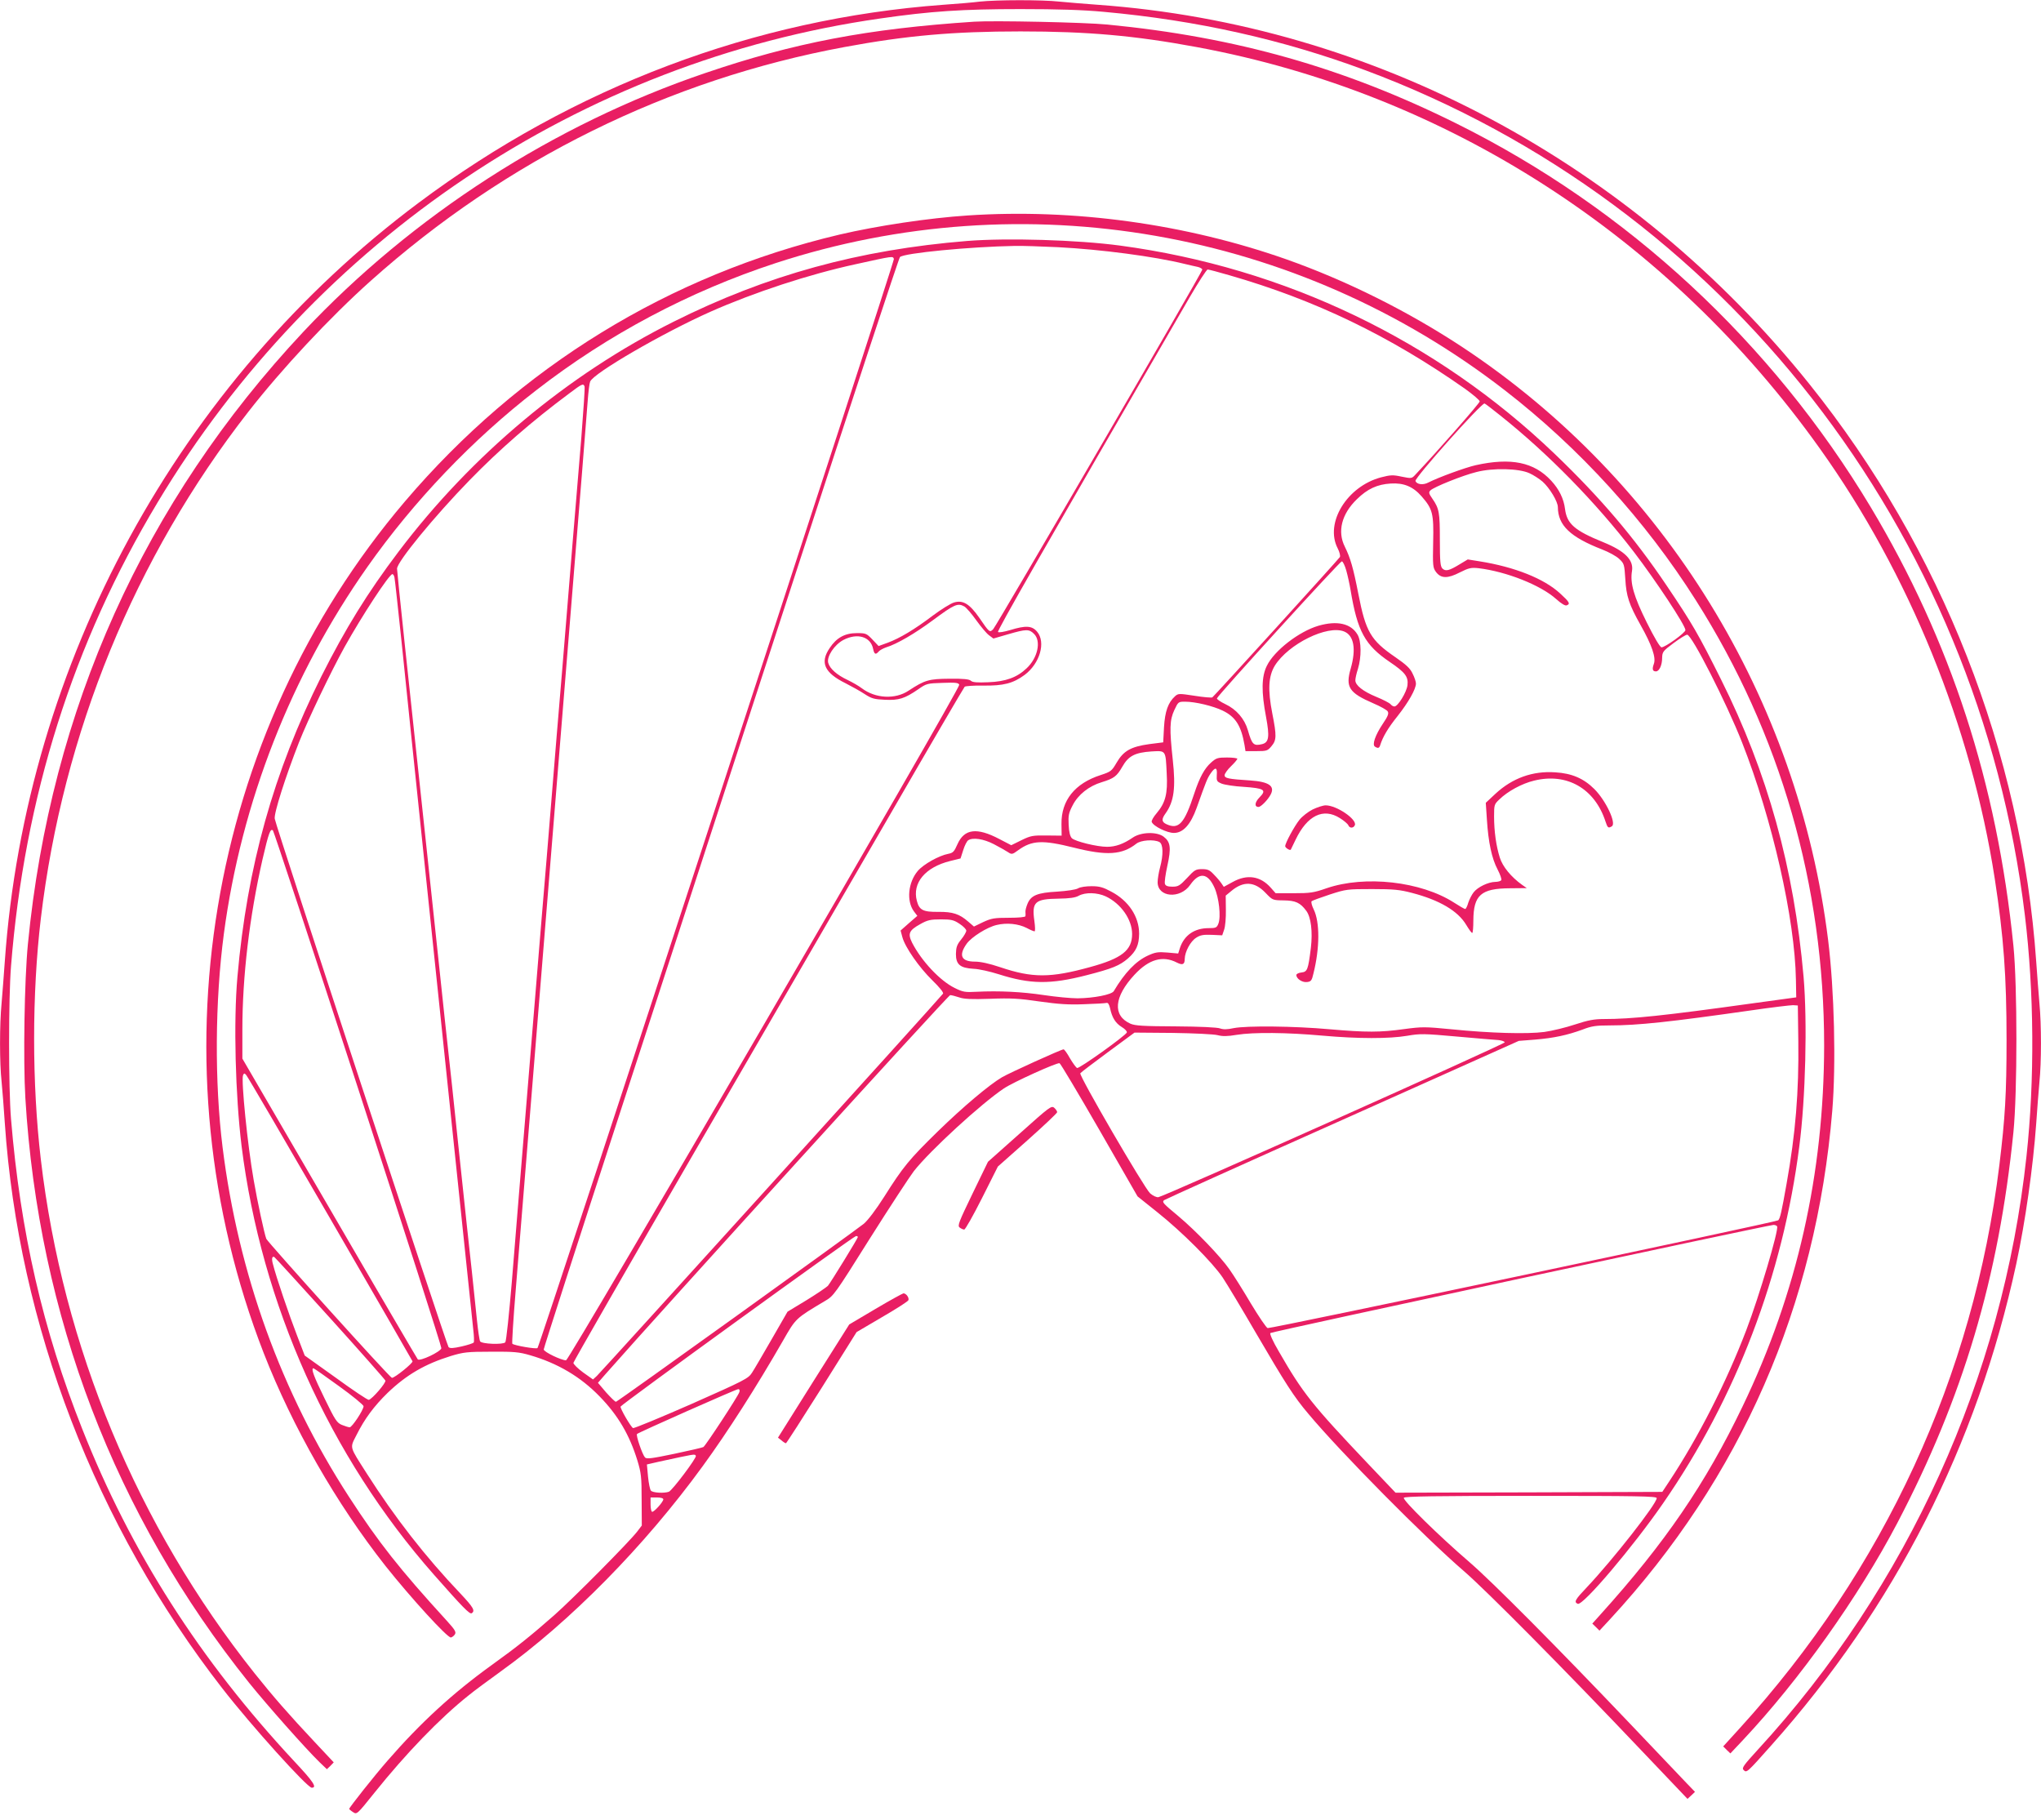 <?xml version="1.0" standalone="no"?>
<!DOCTYPE svg PUBLIC "-//W3C//DTD SVG 20010904//EN"
 "http://www.w3.org/TR/2001/REC-SVG-20010904/DTD/svg10.dtd">
<svg version="1.0" xmlns="http://www.w3.org/2000/svg"
 width="1280pt" height="1141pt" viewBox="0 0 1280 1141"
 preserveAspectRatio="xMidYMid meet">
<g transform="translate(0,1141) scale(0.1,-0.1)"
fill="#e91e63" stroke="none">
<path d="M6145 11400 c-38 -5 -142 -14 -230 -20 -1183 -87 -2318 -515 -3290
-1242 -1503 -1123 -2463 -2883 -2595 -4758 -6 -85 -15 -202 -20 -260 -13 -134
-13 -375 0 -493 5 -51 14 -166 20 -257 86 -1269 570 -2526 1365 -3548 181
-233 532 -622 560 -622 35 0 12 36 -109 165 -593 636 -1024 1310 -1330 2084
-247 621 -389 1240 -447 1946 -16 193 -16 754 0 955 84 1061 390 2029 919
2909 992 1653 2656 2767 4532 3035 317 46 518 59 880 59 235 0 390 -5 520 -17
586 -53 1125 -174 1644 -367 2246 -838 3842 -2882 4135 -5299 58 -479 62
-1030 10 -1510 -149 -1385 -744 -2699 -1688 -3725 -87 -95 -99 -112 -86 -124
19 -19 20 -18 173 154 775 869 1291 1882 1537 3020 57 266 105 605 125 880 6
88 15 204 20 258 13 126 13 363 0 497 -5 58 -14 175 -20 260 -92 1311 -594
2589 -1422 3621 -1114 1390 -2736 2255 -4463 2379 -82 6 -191 15 -242 20 -106
12 -396 11 -498 0z"/>
<path d="M6110 11274 c-668 -44 -1130 -132 -1690 -323 -947 -322 -1833 -893
-2517 -1621 -999 -1066 -1585 -2367 -1728 -3840 -22 -225 -30 -728 -16 -965
82 -1364 562 -2618 1403 -3667 117 -145 354 -412 442 -498 l46 -44 22 21 21
22 -120 128 c-159 169 -262 287 -376 430 -736 925 -1203 2047 -1341 3223 -56
476 -56 1037 0 1510 138 1162 589 2264 1300 3176 212 272 514 595 769 823 849
759 1869 1262 2971 1466 388 72 683 98 1104 98 421 0 716 -26 1104 -98 1569
-290 2961 -1187 3910 -2519 559 -783 949 -1743 1096 -2696 56 -364 74 -612 74
-1010 0 -338 -9 -489 -45 -785 -162 -1323 -722 -2537 -1631 -3535 l-101 -111
22 -22 23 -22 80 85 c355 378 723 896 966 1358 413 788 637 1540 729 2452 25
249 25 920 0 1170 -103 1020 -393 1912 -895 2750 -621 1035 -1526 1873 -2597
2405 -704 350 -1384 543 -2190 621 -141 14 -715 26 -835 18z"/>
<path d="M6070 10059 c-245 -16 -570 -65 -805 -120 -1067 -252 -2007 -829
-2726 -1674 -1245 -1464 -1588 -3533 -885 -5340 182 -466 455 -943 764 -1335
158 -199 389 -452 410 -448 8 2 20 11 25 20 9 14 0 29 -51 85 -297 325 -427
490 -614 778 -424 654 -693 1398 -792 2190 -51 409 -48 917 8 1340 110 826
422 1621 900 2300 290 412 660 800 1059 1108 451 350 961 620 1501 797 1560
510 3270 212 4573 -797 468 -362 883 -818 1199 -1318 530 -836 804 -1788 804
-2790 -1 -805 -169 -1552 -512 -2265 -233 -485 -485 -854 -890 -1303 l-52 -58
23 -22 22 -22 65 70 c821 888 1294 1968 1395 3190 24 294 13 753 -26 1070
-188 1516 -1029 2881 -2290 3716 -342 226 -729 419 -1108 553 -631 222 -1332
319 -1997 275z"/>
<path d="M6065 9899 c-678 -55 -1256 -214 -1840 -506 -666 -333 -1267 -836
-1726 -1443 -195 -258 -333 -482 -483 -780 -301 -603 -466 -1193 -527 -1885
-25 -283 -13 -742 26 -1061 124 -992 552 -1947 1207 -2689 179 -203 224 -249
236 -241 24 15 10 38 -71 124 -219 230 -410 475 -586 751 -112 176 -108 158
-65 243 51 102 110 181 195 264 119 114 235 181 396 231 80 24 103 27 253 27
143 1 176 -2 244 -22 173 -50 317 -135 437 -259 115 -118 187 -241 236 -400
24 -79 27 -104 27 -249 l1 -160 -29 -38 c-49 -64 -404 -422 -521 -525 -147
-129 -234 -199 -390 -311 -246 -177 -449 -364 -655 -601 -79 -90 -240 -293
-240 -302 0 -2 11 -12 24 -20 24 -16 25 -15 134 121 198 247 412 469 591 611
35 29 124 94 197 147 441 316 907 790 1270 1289 157 215 339 500 505 789 80
140 78 138 261 247 57 33 61 39 284 394 125 198 249 387 275 421 102 130 423
424 565 519 58 39 334 164 349 158 6 -2 118 -190 250 -419 l239 -416 120 -96
c159 -126 350 -318 414 -413 28 -42 121 -197 207 -345 187 -320 240 -403 330
-509 202 -242 732 -777 976 -987 139 -120 621 -606 1124 -1136 l278 -292 24
22 23 22 -53 55 c-29 31 -188 198 -353 371 -460 483 -865 891 -1009 1015 -192
165 -420 389 -411 403 5 9 194 12 797 12 668 0 789 -2 789 -14 0 -36 -273
-384 -437 -558 -75 -79 -84 -94 -58 -105 33 -12 347 358 536 632 456 659 750
1428 853 2235 40 304 51 784 27 1065 -60 683 -226 1281 -518 1865 -142 284
-180 350 -342 590 -202 300 -414 549 -701 824 -743 712 -1692 1167 -2725 1306
-269 36 -710 49 -960 29z m570 -39 c270 -14 604 -58 795 -105 30 -7 67 -16 83
-19 15 -4 27 -11 27 -17 0 -16 -1288 -2229 -1311 -2254 -22 -23 -24 -22 -88
72 -60 86 -102 112 -158 95 -21 -6 -82 -44 -134 -83 -115 -87 -206 -141 -281
-169 l-58 -21 -38 40 c-37 39 -42 41 -98 41 -76 0 -128 -29 -171 -94 -62 -91
-33 -155 101 -221 39 -20 93 -50 120 -68 43 -28 60 -32 126 -35 87 -4 123 7
209 66 51 36 57 37 152 40 82 3 100 1 105 -12 8 -21 -2446 -4236 -2466 -4236
-30 0 -140 53 -140 68 0 9 211 664 469 1456 258 793 758 2328 1111 3411 353
1084 647 1976 654 1983 24 25 440 65 721 70 44 1 166 -3 270 -8z m-1029 -74
c5 -14 -2220 -6814 -2235 -6829 -8 -8 -147 16 -158 27 -3 3 6 153 21 333 32
392 74 909 116 1428 17 209 44 542 60 740 16 198 43 531 60 740 17 209 44 542
60 740 16 198 43 531 60 740 17 209 44 542 60 740 16 198 32 403 36 455 4 52
10 105 15 117 19 52 457 306 754 438 275 122 620 235 910 298 241 53 234 52
241 33z m2104 -102 c539 -155 1005 -380 1478 -712 50 -36 92 -72 92 -79 0 -11
-265 -313 -405 -461 -21 -23 -24 -23 -84 -11 -55 12 -71 11 -129 -4 -214 -56
-355 -286 -273 -445 12 -23 18 -48 14 -55 -10 -16 -789 -873 -800 -880 -5 -3
-55 1 -111 10 -98 15 -103 15 -123 -3 -43 -39 -63 -94 -69 -194 l-5 -95 -87
-11 c-115 -16 -162 -42 -205 -116 -31 -53 -36 -57 -100 -78 -162 -52 -248
-159 -246 -307 l1 -73 -95 1 c-86 1 -99 -1 -158 -30 l-63 -31 -75 39 c-141 74
-219 64 -262 -32 -21 -48 -28 -55 -58 -61 -58 -11 -155 -65 -191 -107 -61 -72
-72 -188 -25 -253 l22 -29 -53 -46 -52 -46 11 -41 c17 -64 106 -191 188 -271
46 -45 72 -77 67 -84 -10 -17 -2142 -2370 -2171 -2397 l-24 -22 -62 44 c-34
25 -61 52 -61 60 1 8 343 603 760 1323 417 719 967 1668 1222 2108 254 440
467 804 472 809 5 4 57 8 116 7 127 -2 188 14 260 67 96 72 134 205 78 271
-32 38 -71 40 -169 10 -38 -11 -71 -17 -76 -12 -7 7 269 490 1203 2101 55 94
105 172 112 172 6 0 68 -16 136 -36z m-4044 -697 c3 -8 -7 -150 -20 -318 -14
-167 -39 -470 -56 -674 -17 -203 -46 -561 -65 -795 -20 -234 -49 -587 -65
-785 -16 -198 -45 -551 -65 -785 -19 -234 -48 -590 -65 -792 -69 -839 -92
-1116 -120 -1465 -17 -202 -35 -372 -41 -380 -14 -16 -148 -11 -158 6 -4 6
-13 66 -20 134 -7 67 -21 201 -31 297 -11 96 -47 432 -80 745 -33 314 -64 608
-70 655 -5 47 -33 299 -60 560 -28 261 -64 599 -80 750 -108 1001 -180 1684
-180 1704 0 43 234 328 455 555 189 194 390 369 625 544 81 61 88 64 96 44z
m5740 -180 c304 -242 601 -546 840 -857 140 -183 324 -462 324 -491 0 -17
-128 -109 -150 -108 -9 0 -46 62 -93 157 -81 163 -105 246 -92 322 11 69 -45
125 -180 180 -180 73 -228 115 -240 208 -8 65 -37 124 -87 178 -107 116 -252
146 -473 97 -66 -15 -233 -76 -298 -109 -32 -17 -72 -12 -80 10 -7 18 409 485
433 486 3 0 46 -33 96 -73z m185 -364 c25 -11 62 -35 83 -53 44 -39 96 -125
96 -160 1 -115 78 -188 279 -266 41 -16 89 -42 106 -59 31 -29 32 -34 38 -125
6 -108 23 -160 96 -290 70 -124 98 -204 83 -243 -12 -33 -8 -47 13 -47 21 0
39 39 39 85 1 37 5 43 71 92 39 29 77 53 86 53 29 0 247 -428 344 -675 190
-482 332 -1109 338 -1489 l2 -110 -270 -37 c-560 -78 -761 -99 -937 -99 -60 0
-98 -7 -180 -34 -57 -19 -143 -40 -193 -47 -108 -14 -337 -8 -584 17 -164 16
-182 16 -295 1 -151 -21 -237 -21 -468 -1 -221 20 -520 23 -601 7 -41 -9 -65
-9 -85 -2 -16 7 -128 12 -277 13 -207 1 -256 4 -286 17 -113 51 -103 168 26
307 90 97 177 122 266 76 36 -18 49 -12 49 24 1 44 36 110 72 132 26 17 46 20
98 18 l65 -3 12 35 c7 19 12 75 11 125 l-1 89 34 28 c77 65 147 61 215 -10 45
-47 45 -47 115 -48 74 -1 103 -14 141 -65 30 -40 41 -131 29 -233 -17 -137
-22 -150 -59 -154 -18 -2 -32 -9 -32 -16 0 -23 37 -48 67 -44 25 3 30 9 40 53
40 159 41 322 2 402 -12 24 -18 48 -13 52 5 4 56 23 114 42 102 33 109 34 265
34 135 0 174 -4 250 -24 173 -45 288 -113 340 -200 17 -28 33 -51 38 -51 4 0
7 35 7 78 1 160 48 201 230 202 l105 1 -30 21 c-68 49 -121 113 -139 170 -23
73 -36 165 -36 259 0 72 1 76 33 106 52 51 142 100 218 118 206 51 381 -50
448 -257 13 -40 18 -43 40 -29 29 19 -38 161 -110 233 -67 67 -142 99 -245
105 -142 10 -269 -36 -375 -134 l-61 -57 7 -105 c9 -144 31 -245 67 -313 16
-31 27 -61 23 -67 -3 -6 -21 -11 -38 -11 -44 -1 -109 -32 -135 -65 -12 -15
-27 -45 -34 -66 -6 -22 -15 -39 -19 -39 -5 0 -36 18 -70 40 -207 133 -558 173
-800 90 -80 -28 -103 -31 -204 -31 l-115 0 -30 34 c-65 74 -149 87 -240 36
l-55 -30 -15 22 c-8 12 -29 37 -47 55 -26 28 -38 34 -74 34 -40 0 -48 -5 -94
-55 -46 -49 -56 -55 -92 -55 -29 0 -43 5 -47 17 -4 9 3 60 15 114 25 113 20
150 -24 183 -43 32 -143 29 -194 -7 -57 -39 -107 -57 -160 -57 -64 0 -201 34
-221 54 -11 11 -18 39 -20 84 -3 58 0 74 25 122 34 67 102 121 182 145 78 24
95 37 130 98 38 67 79 88 182 95 92 5 89 10 96 -139 7 -126 -8 -183 -63 -248
-20 -23 -34 -48 -31 -55 10 -27 96 -69 139 -69 58 0 105 52 143 158 60 168 66
184 88 216 29 42 42 38 38 -11 -2 -37 0 -41 31 -54 18 -7 80 -17 138 -20 129
-9 145 -19 100 -65 -31 -31 -35 -61 -7 -61 15 0 59 45 76 78 28 53 -11 80
-127 88 -141 9 -162 14 -162 33 0 9 18 35 40 56 22 21 40 43 40 47 0 4 -29 8
-65 8 -58 0 -68 -3 -100 -32 -41 -36 -72 -93 -105 -193 -62 -189 -97 -229
-175 -193 -30 14 -32 31 -5 68 53 74 64 161 45 335 -21 195 -20 249 10 313 24
51 25 52 67 52 65 0 176 -27 236 -56 81 -39 116 -95 137 -216 l6 -38 69 0 c64
0 70 2 94 31 32 38 33 64 5 206 -29 148 -24 233 16 299 85 136 330 257 435
214 61 -25 76 -109 41 -232 -34 -117 -11 -152 141 -218 45 -19 86 -42 91 -51
8 -13 1 -31 -31 -78 -48 -72 -68 -131 -49 -143 19 -12 27 -10 33 10 16 51 48
106 109 182 68 86 115 169 115 204 0 11 -9 39 -21 62 -15 33 -40 56 -108 103
-155 106 -186 160 -232 396 -32 164 -50 226 -85 297 -48 95 -20 205 75 297 67
66 129 94 213 99 82 5 140 -19 194 -81 69 -79 76 -107 72 -287 -3 -148 -2
-160 18 -187 31 -41 73 -42 150 -2 56 28 70 31 117 26 174 -21 389 -106 486
-193 31 -28 57 -44 66 -40 25 9 18 21 -41 75 -101 93 -285 166 -504 201 l-75
12 -50 -30 c-67 -41 -89 -46 -109 -27 -13 14 -16 43 -16 180 0 171 -4 196 -47
258 -23 33 -24 40 -12 52 21 21 202 94 288 115 104 27 266 23 332 -7z m-1148
-610 c9 -32 21 -87 27 -123 43 -259 90 -345 246 -451 96 -65 117 -92 111 -145
-5 -44 -60 -134 -82 -134 -7 0 -18 6 -24 14 -7 8 -47 29 -89 46 -85 35 -132
73 -132 104 0 12 7 44 16 71 23 75 22 174 -2 215 -41 71 -129 90 -246 56 -122
-36 -277 -156 -323 -251 -34 -68 -35 -164 -5 -321 23 -124 18 -159 -24 -170
-54 -13 -64 -4 -90 87 -21 72 -72 131 -142 164 -30 14 -54 31 -52 36 7 21 771
859 783 859 7 0 19 -26 28 -57z m-5969 -45 c3 -13 23 -201 46 -418 22 -217 85
-825 140 -1350 55 -525 145 -1387 200 -1915 55 -528 104 -993 108 -1032 5 -40
6 -77 3 -81 -3 -5 -37 -16 -76 -25 -54 -12 -73 -13 -82 -4 -12 13 -1082 3262
-1090 3313 -6 34 68 265 152 479 56 142 201 445 287 600 109 195 279 455 299
455 5 0 11 -10 13 -22z m3574 -181 c12 -7 46 -46 75 -87 29 -40 64 -82 79 -93
l28 -21 93 27 c114 33 131 33 162 2 46 -45 23 -151 -47 -216 -60 -57 -131 -83
-239 -87 -71 -3 -99 -1 -110 9 -10 10 -46 14 -134 13 -130 -1 -155 -8 -257
-75 -84 -56 -208 -49 -293 15 -18 14 -58 37 -89 52 -68 32 -112 71 -122 108
-10 40 39 113 95 143 88 46 172 21 187 -57 7 -33 16 -37 34 -16 6 8 28 20 48
27 66 20 179 86 290 168 139 103 158 111 200 88z m-3802 -3023 c288 -885 523
-1617 522 -1628 -4 -22 -134 -84 -148 -70 -4 5 -254 431 -554 948 l-546 938 0
182 c0 335 45 710 126 1066 39 168 50 198 66 182 5 -5 246 -734 534 -1618z
m3986 1533 c35 -18 75 -41 89 -50 24 -16 27 -16 65 12 86 62 152 65 348 16
207 -52 303 -46 393 25 28 22 110 28 144 10 24 -13 26 -79 4 -160 -8 -30 -15
-72 -15 -92 0 -95 141 -107 204 -17 57 82 110 76 152 -16 29 -63 42 -184 25
-227 -10 -25 -15 -28 -61 -28 -89 0 -153 -44 -180 -124 l-11 -35 -68 6 c-59 5
-76 2 -122 -19 -76 -35 -145 -107 -214 -223 -13 -22 -125 -44 -227 -45 -42 0
-136 9 -210 20 -139 21 -283 28 -423 21 -72 -4 -86 -2 -138 24 -92 45 -208
169 -267 284 -28 57 -19 77 51 116 46 26 65 30 130 30 66 0 81 -4 117 -28 23
-15 42 -34 42 -43 0 -8 -14 -33 -32 -55 -27 -33 -32 -49 -33 -91 0 -66 26 -88
111 -93 33 -1 103 -17 157 -34 198 -63 323 -65 552 -6 160 41 207 60 259 105
52 46 69 84 70 155 0 107 -66 207 -175 264 -50 27 -73 34 -123 34 -35 0 -72
-5 -86 -14 -15 -8 -69 -16 -130 -20 -124 -7 -164 -23 -186 -76 -8 -19 -14 -42
-13 -51 1 -10 1 -21 0 -27 -1 -6 -43 -10 -103 -10 -91 0 -110 -3 -162 -27
l-58 -28 -36 31 c-55 48 -97 62 -187 61 -96 -1 -120 11 -135 69 -30 112 52
211 209 250 l65 16 17 53 c9 29 23 56 31 61 29 19 96 9 160 -24z m703 -328
c95 -45 165 -145 165 -236 0 -102 -65 -153 -263 -207 -250 -69 -362 -69 -564
-1 -68 23 -124 35 -158 35 -87 0 -105 39 -52 113 31 42 127 103 188 117 63 15
135 8 188 -19 22 -12 44 -21 49 -21 5 0 4 29 -1 65 -17 120 3 138 153 140 67
1 104 6 125 18 42 23 116 21 170 -4z m-920 -633 c30 -11 77 -13 195 -9 129 5
182 2 310 -17 121 -17 183 -21 280 -17 69 2 131 6 139 8 10 3 17 -9 23 -34 12
-58 34 -93 73 -117 20 -12 34 -27 32 -34 -6 -19 -298 -228 -312 -223 -7 3 -27
31 -45 61 -17 31 -35 56 -40 56 -14 0 -338 -147 -386 -175 -80 -47 -245 -186
-403 -340 -178 -174 -217 -221 -335 -408 -54 -85 -104 -150 -129 -171 -80 -63
-1545 -1116 -1554 -1116 -6 0 -33 27 -62 59 l-51 60 47 54 c362 411 2150 2377
2162 2377 9 0 34 -7 56 -14z m5263 -276 c4 -314 -17 -577 -74 -895 -31 -175
-40 -215 -52 -227 -11 -11 -3180 -680 -3202 -676 -8 2 -55 71 -105 154 -49 83
-110 180 -135 215 -56 80 -208 239 -320 333 -96 80 -103 87 -90 100 4 4 507
231 1117 503 l1108 496 102 8 c119 10 202 28 298 63 56 22 85 26 169 26 179 0
380 22 886 94 129 19 249 33 265 33 l30 -2 3 -225z m-3642 39 c31 -8 61 -8
120 2 104 17 316 15 537 -5 225 -20 419 -20 532 -1 81 14 104 14 314 -5 124
-11 241 -21 260 -22 19 -2 36 -8 38 -14 3 -10 -2129 -963 -2172 -971 -11 -2
-34 8 -52 24 -36 32 -447 738 -438 753 3 5 81 64 173 132 l167 123 240 -2
c133 -2 258 -8 281 -14z m-5566 -1149 c282 -486 514 -890 517 -896 4 -11 -111
-104 -129 -104 -12 0 -777 848 -788 872 -12 31 -55 229 -79 368 -39 222 -79
624 -67 657 6 14 9 15 20 2 8 -8 244 -412 526 -899z m9075 -50 c12 -20 -113
-441 -193 -650 -126 -330 -301 -673 -484 -950 l-43 -65 -837 -3 -836 -2 -174
183 c-350 369 -408 442 -557 701 -39 66 -59 112 -54 117 9 9 3111 675 3155
678 9 0 20 -3 23 -9z m-5765 -67 c0 -8 -169 -283 -188 -306 -9 -9 -69 -50
-134 -90 l-119 -72 -99 -172 c-55 -95 -110 -190 -124 -211 -23 -36 -44 -47
-380 -196 -196 -86 -361 -154 -366 -151 -15 9 -82 124 -78 135 4 13 1460 1068
1476 1069 6 1 12 -2 12 -6z m-3310 -508 c188 -208 344 -385 347 -392 5 -14
-82 -115 -104 -121 -6 -2 -99 60 -206 138 l-196 140 -49 128 c-47 121 -130
364 -150 444 -10 35 -6 52 8 46 4 -2 161 -174 350 -383z m56 -427 c85 -61 154
-118 154 -126 0 -23 -72 -132 -87 -132 -7 0 -29 7 -49 15 -31 13 -42 29 -109
167 -68 139 -86 188 -69 188 3 0 75 -50 160 -112z m2511 -37 c-5 -21 -212
-337 -226 -345 -5 -3 -86 -22 -181 -42 -144 -30 -174 -34 -185 -23 -17 19 -58
139 -50 147 10 10 619 280 634 281 8 1 12 -6 8 -18z m-273 -400 c7 -11 -147
-216 -169 -225 -29 -11 -102 -7 -113 7 -6 7 -14 47 -18 88 l-7 76 74 17 c231
50 226 50 233 37z m-204 -273 c-1 -16 -56 -78 -70 -78 -5 0 -10 20 -10 45 l0
45 40 0 c25 0 40 -5 40 -12z"/>
<path d="M8232 6334 c-28 -14 -65 -43 -82 -64 -33 -41 -90 -147 -90 -166 0
-10 30 -29 35 -22 1 2 14 30 30 62 73 153 174 202 278 136 26 -16 50 -37 53
-45 8 -20 33 -19 41 1 14 36 -114 124 -183 124 -16 0 -53 -12 -82 -26z"/>
<path d="M6395 4302 l-199 -177 -97 -200 c-86 -178 -95 -201 -81 -212 9 -7 22
-13 29 -13 7 0 57 89 112 198 l99 197 186 165 c102 91 186 170 186 176 0 6 -8
18 -18 27 -18 16 -29 7 -217 -161z"/>
<path d="M5490 3202 l-164 -97 -224 -355 -223 -355 22 -17 c11 -10 24 -18 28
-18 3 0 104 157 225 349 l218 348 160 94 c88 51 163 99 165 106 6 15 -14 43
-31 43 -6 -1 -85 -44 -176 -98z"/>
</g>
</svg>
